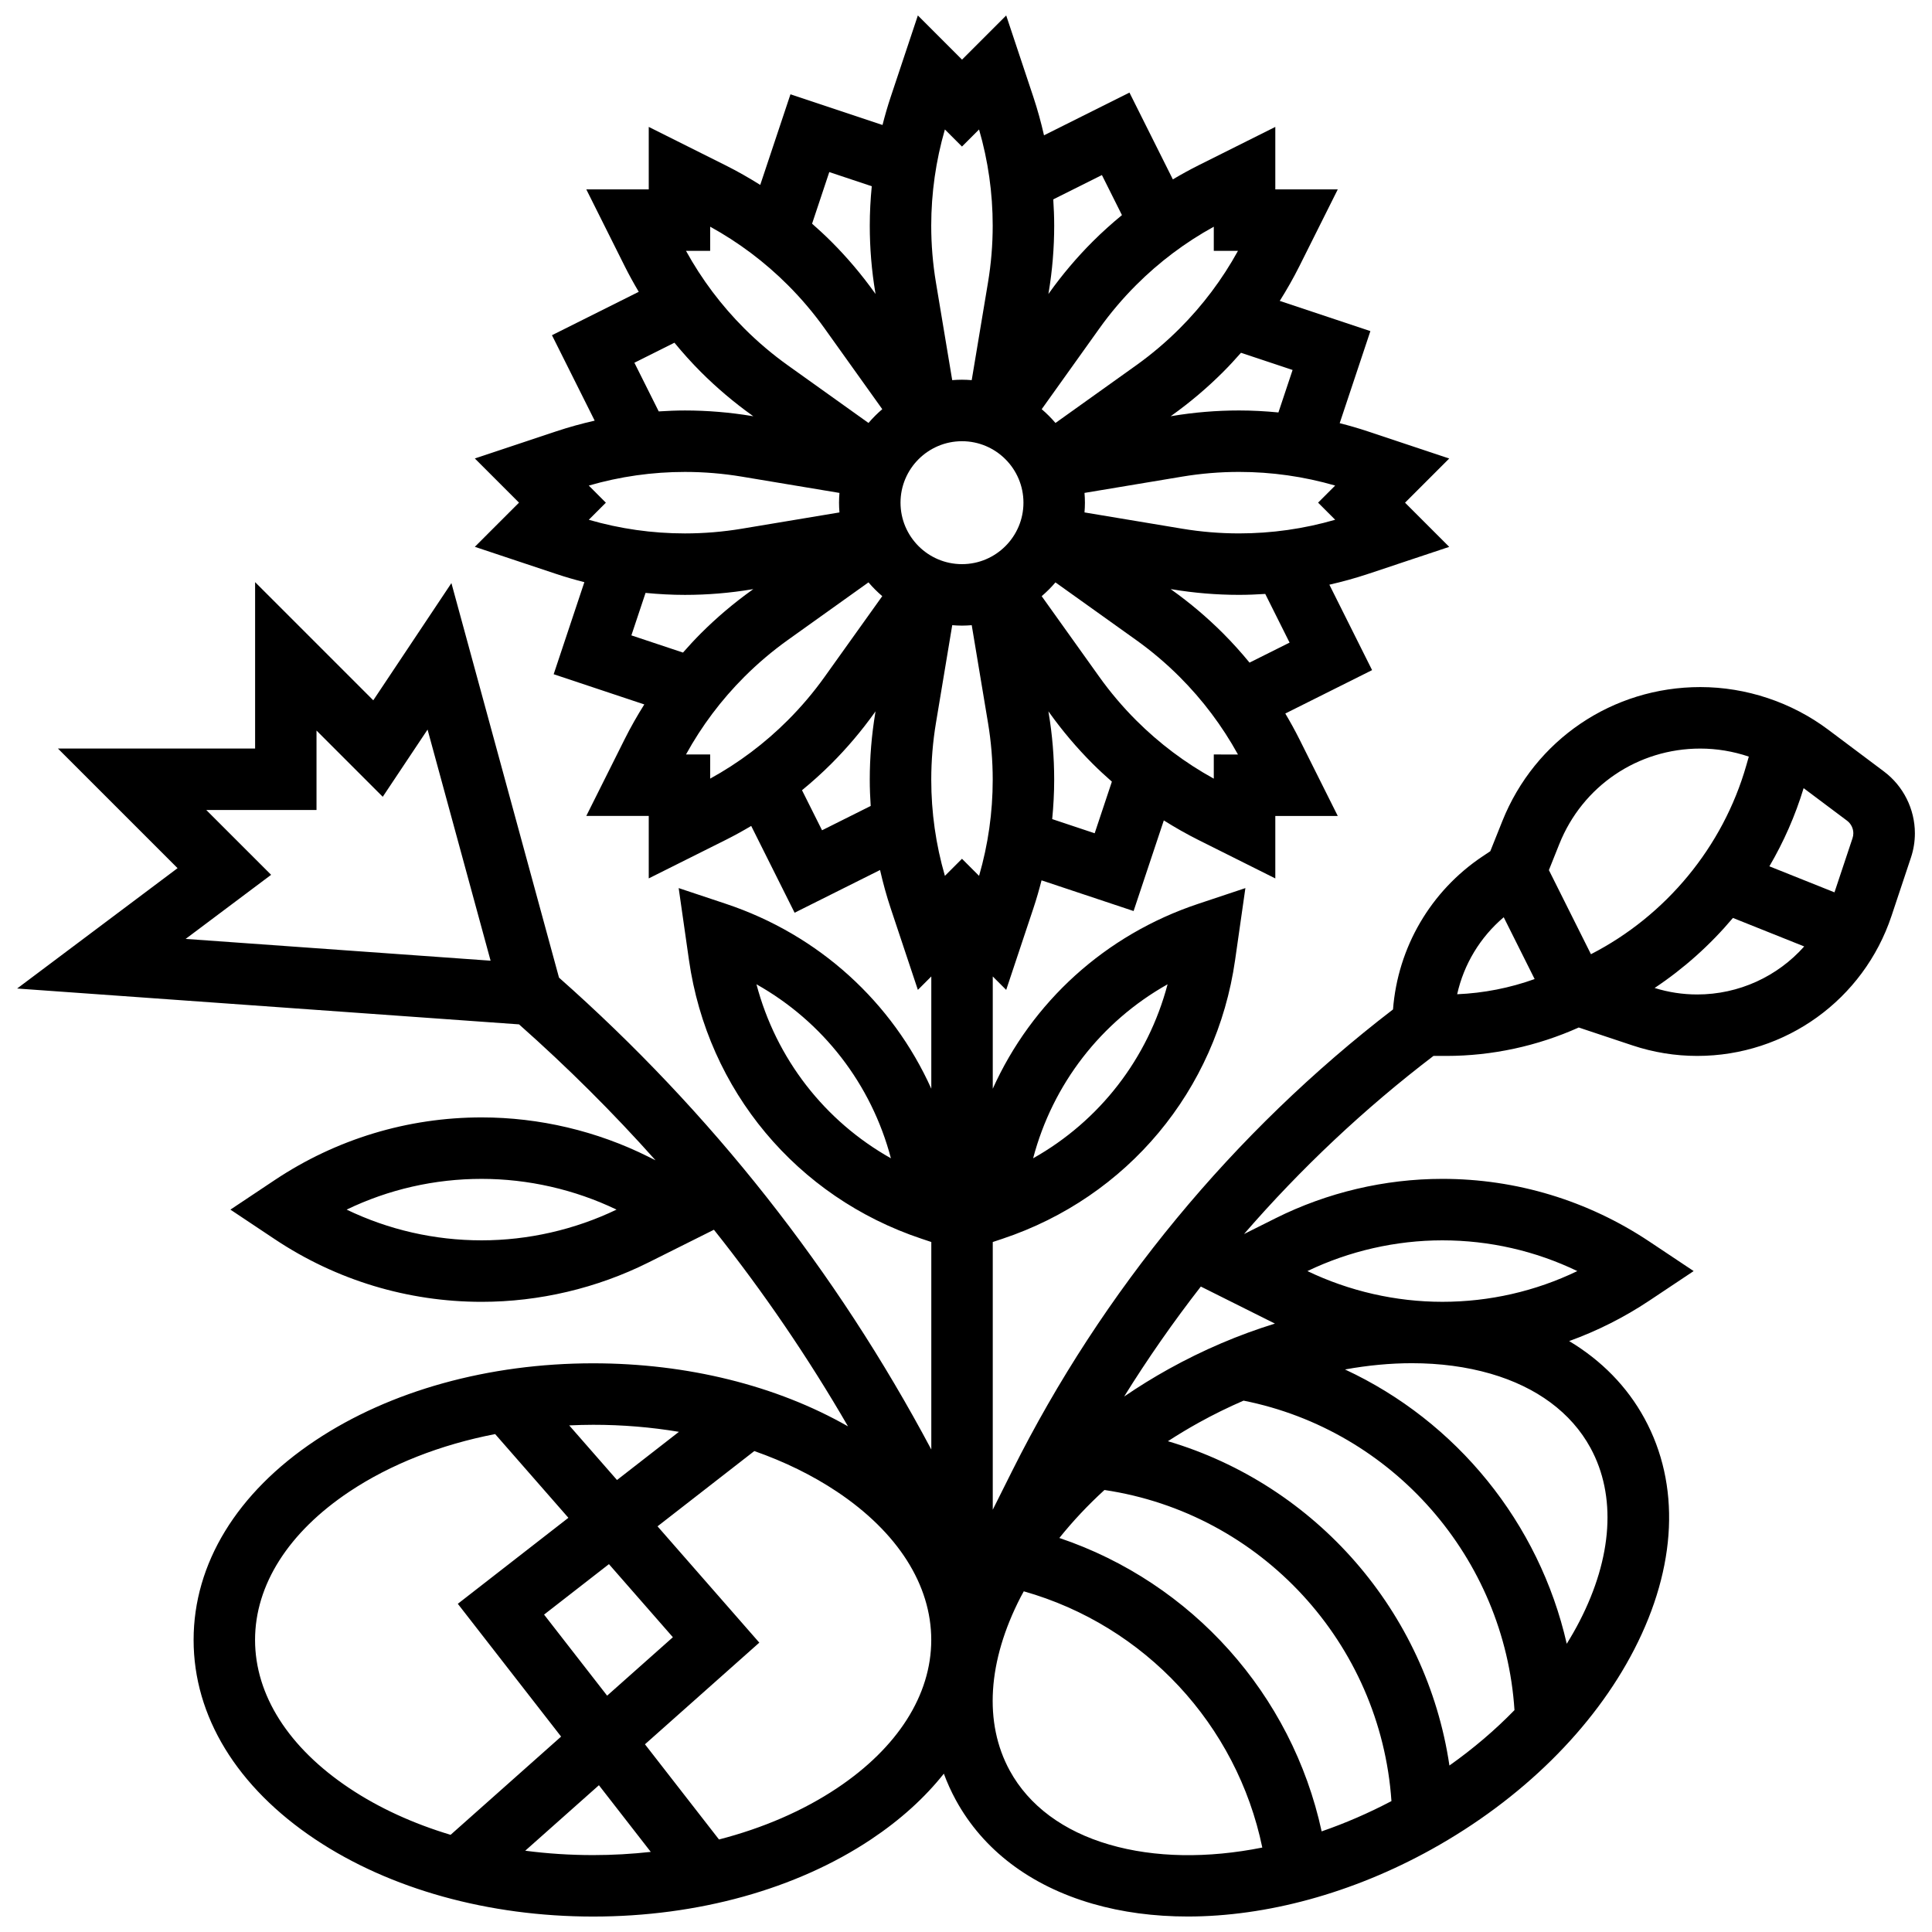 <?xml version="1.0" encoding="UTF-8"?>
<!-- Uploaded to: ICON Repo, www.iconrepo.com, Generator: ICON Repo Mixer Tools -->
<svg width="800px" height="800px" version="1.1" viewBox="144 144 512 512" xmlns="http://www.w3.org/2000/svg">
 <defs>
  <clipPath id="a">
   <path d="m148.09 148.09h503.81v503.81h-503.81z"/>
  </clipPath>
 </defs>
 <g clip-path="url(#a)">
  <path d="m643.28 348.46-14.766-11.074c-9.719-7.289-21.762-11.305-33.91-11.305-23.246 0-43.844 13.945-52.473 35.527l-3.188 7.973-2 1.332c-13.836 9.227-22.512 24.184-23.781 40.598-42.25 32.43-77.094 74.625-100.91 122.26l-5.16 10.32v-70.945l2.574-0.859c33.094-11.031 56.715-39.336 61.648-73.867l2.727-19.066-12.504 4.168c-24.707 8.234-44.133 26.102-54.445 49v-29.75l3.559 3.559 7.195-21.59c0.82-2.457 1.535-4.941 2.172-7.441l24.395 8.133 8.008-24.016c2.977 1.871 6.035 3.617 9.195 5.195l20.352 10.18v-16.555h16.551l-10.176-20.352c-1.16-2.316-2.41-4.578-3.727-6.797l23-11.5-11.32-22.641c3.426-0.781 6.824-1.711 10.176-2.828l21.586-7.195-11.707-11.707 11.707-11.707-21.586-7.195c-2.457-0.82-4.941-1.535-7.441-2.172l8.133-24.398-24.016-8.004c1.871-2.977 3.617-6.035 5.195-9.195l10.176-20.352h-16.551v-16.559l-20.352 10.176c-2.316 1.16-4.578 2.41-6.801 3.727l-11.5-23-22.645 11.32c-0.781-3.426-1.711-6.824-2.828-10.176l-7.191-21.586-11.707 11.707-11.703-11.707-7.195 21.586c-0.82 2.457-1.535 4.941-2.172 7.441l-24.395-8.133-8.008 24.016c-2.977-1.871-6.035-3.617-9.195-5.195l-20.352-10.18v16.555h-16.551l10.176 20.352c1.16 2.316 2.41 4.578 3.727 6.797l-23 11.5 11.32 22.641c-3.426 0.781-6.824 1.711-10.176 2.828l-21.586 7.195 11.707 11.707-11.707 11.707 21.586 7.195c2.457 0.82 4.941 1.535 7.441 2.172l-8.133 24.398 24.016 8.004c-1.871 2.977-3.617 6.035-5.195 9.195l-10.176 20.352h16.551v16.555l20.352-10.176c2.316-1.16 4.578-2.41 6.801-3.727l11.5 23 22.645-11.32c0.781 3.426 1.711 6.824 2.828 10.176l7.195 21.59 3.559-3.559v29.75c-10.312-22.895-29.734-40.762-54.445-49l-12.504-4.168 2.727 19.066c4.934 34.531 28.555 62.836 61.648 73.867l2.574 0.859v54.996c-25.211-47.395-58.367-89.406-98.664-125.06l-28.512-104.55-20.707 31.059-31.316-31.316v44.102h-52.25l31.699 31.699-42.516 31.895 133.01 9.5c12.816 11.355 24.891 23.371 36.176 36.027l-1.875-0.938c-13.652-6.828-28.941-10.434-44.207-10.434-19.578 0-38.539 5.742-54.828 16.602l-11.754 7.836 11.754 7.836c16.289 10.859 35.25 16.602 54.828 16.602 15.266 0 30.551-3.609 44.207-10.434l17.348-8.672c13.082 16.441 24.941 33.832 35.531 52.109-18.914-10.805-42.586-16.711-67.527-16.711-27.699 0-53.852 7.266-73.637 20.453-20.801 13.867-32.258 32.637-32.258 52.855s11.457 38.988 32.258 52.855c19.785 13.191 45.934 20.453 73.637 20.453 27.699 0 53.852-7.266 73.637-20.453 7.773-5.18 14.238-11.047 19.289-17.418 0.887 2.398 1.945 4.734 3.18 7 7.203 13.191 19.719 22.688 36.199 27.465 7.863 2.281 16.375 3.394 25.254 3.394 20.805 0 43.594-6.133 64.605-17.797 23.852-13.238 42.926-32.047 53.707-52.949 11.332-21.969 12.297-43.734 2.715-61.281-4.598-8.418-11.367-15.324-19.945-20.469 7.43-2.688 14.559-6.266 21.238-10.715l11.754-7.836-11.754-7.836c-16.289-10.859-35.25-16.602-54.828-16.602-15.266 0-30.551 3.609-44.207 10.434l-8.371 4.188c15.078-17.395 31.922-33.258 50.207-47.203h3.473c12.02 0 24.055-2.602 35.023-7.531l14.246 4.746c5.547 1.848 11.316 2.785 17.16 2.785 23.398 0 44.086-14.914 51.484-37.105l5.144-15.441c0.699-2.09 1.051-4.266 1.051-6.469-0.004-6.398-3.062-12.512-8.184-16.352zm-189.86 56.387c-5.203 19.699-18.039 36.219-35.633 46.113 5.199-19.703 18.035-36.223 35.633-46.113zm-108.95 0c17.598 9.895 30.434 26.41 35.633 46.113-17.598-9.898-30.43-26.414-35.633-46.113zm-151.27-12.027 22.648-16.984-17.176-17.172h29.207v-21.062l17.555 17.555 11.875-17.812 16.703 61.25zm78.434 79.883c-12.477 0-24.656-2.793-35.77-8.145 11.117-5.356 23.293-8.145 35.77-8.145 12.316 0 24.652 2.812 35.758 8.145-11.105 5.332-23.441 8.145-35.758 8.145zm165.06 66.16c41.5 6.176 73.203 40.645 76.055 82.445-6.078 3.199-12.285 5.879-18.5 8.023-7.883-36.34-34.379-65.902-69.508-77.754 3.559-4.438 7.551-8.695 11.953-12.715zm-33.23-162.75-4.527-4.527-4.527 4.527c-2.402-8.281-3.617-16.836-3.617-25.484 0-5.031 0.418-10.098 1.246-15.055l4.312-25.891c0.852 0.066 1.711 0.113 2.582 0.113 0.871 0 1.73-0.043 2.586-0.113l4.316 25.895c0.828 4.957 1.246 10.023 1.246 15.055 0 8.645-1.215 17.199-3.617 25.48zm11.762-98.898c0 8.984-7.309 16.289-16.289 16.289-8.984 0-16.289-7.309-16.289-16.289 0-8.984 7.309-16.289 16.289-16.289 8.98-0.004 16.289 7.305 16.289 16.289zm18.875 87.609-11.258-3.754c0.336-3.465 0.527-6.945 0.527-10.441 0-5.93-0.492-11.895-1.469-17.734l-0.066-0.391 0.23 0.32c3.445 4.82 7.312 9.391 11.504 13.578 1.645 1.645 3.352 3.215 5.09 4.742zm31.566-20.879v6.406c-7.555-4.156-14.461-9.348-20.578-15.461-3.555-3.555-6.844-7.434-9.766-11.527l-15.266-21.371c1.312-1.121 2.531-2.34 3.652-3.652l21.371 15.266c4.09 2.922 7.969 6.207 11.527 9.766 6.113 6.113 11.305 13.023 15.465 20.578zm20.086-29.648-10.613 5.305c-2.211-2.688-4.539-5.285-7.012-7.758-4.191-4.191-8.758-8.059-13.578-11.5l-0.32-0.23 0.387 0.062c5.844 0.973 11.812 1.469 17.734 1.469 2.324 0 4.644-0.098 6.953-0.246zm12.082-32.555c-8.281 2.402-16.836 3.617-25.484 3.617-5.027 0-10.094-0.418-15.055-1.246l-25.891-4.316c0.066-0.852 0.113-1.715 0.113-2.586 0-0.871-0.043-1.73-0.113-2.586l25.891-4.316c4.961-0.828 10.027-1.246 15.055-1.246 8.645 0 17.203 1.215 25.484 3.617l-4.527 4.527zm-11.285-39.695-3.754 11.258c-3.465-0.336-6.945-0.527-10.441-0.527-5.922 0-11.891 0.492-17.734 1.469l-0.387 0.062 0.32-0.227c4.816-3.441 9.387-7.312 13.578-11.5 1.645-1.645 3.215-3.352 4.742-5.09zm-20.883-37.969v6.406h6.406c-4.16 7.555-9.348 14.465-15.461 20.574-3.559 3.559-7.438 6.844-11.527 9.766l-21.371 15.266c-1.121-1.312-2.34-2.531-3.652-3.652l15.266-21.371c2.922-4.094 6.207-7.973 9.766-11.527 6.109-6.113 13.02-11.305 20.574-15.461zm-29.648-13.684 5.309 10.613c-2.688 2.211-5.285 4.539-7.758 7.012-4.188 4.188-8.059 8.758-11.5 13.578l-0.23 0.32 0.066-0.391c0.973-5.84 1.469-11.809 1.469-17.734 0-2.324-0.098-4.644-0.246-6.953zm-41.613-12.082 4.527 4.527 4.527-4.527c2.402 8.281 3.617 16.836 3.617 25.484 0 5.031-0.418 10.098-1.246 15.055l-4.316 25.891c-0.852-0.066-1.711-0.113-2.582-0.113-0.871 0-1.73 0.043-2.586 0.113l-4.316-25.895c-0.828-4.957-1.246-10.023-1.246-15.055 0.008-8.641 1.223-17.195 3.621-25.48zm-30.637 11.289 11.258 3.754c-0.336 3.465-0.527 6.945-0.527 10.441 0 5.93 0.492 11.895 1.469 17.734l0.066 0.391-0.23-0.32c-3.445-4.82-7.312-9.391-11.504-13.578-1.645-1.645-3.352-3.215-5.09-4.742zm-31.566 20.883v-6.406c7.555 4.156 14.461 9.348 20.578 15.461 3.555 3.555 6.844 7.434 9.766 11.527l15.266 21.371c-1.312 1.121-2.531 2.34-3.652 3.652l-21.371-15.266c-4.09-2.922-7.969-6.207-11.527-9.766-6.113-6.113-11.305-13.023-15.465-20.578zm-20.082 29.645 10.613-5.305c2.211 2.688 4.539 5.285 7.012 7.758 4.191 4.191 8.758 8.059 13.578 11.5l0.32 0.23-0.387-0.062c-5.844-0.973-11.812-1.469-17.734-1.469-2.324 0-4.644 0.098-6.953 0.246zm-12.086 32.555c8.281-2.402 16.836-3.617 25.484-3.617 5.027 0 10.094 0.418 15.055 1.246l25.891 4.316c-0.066 0.852-0.113 1.715-0.113 2.586 0 0.871 0.043 1.73 0.113 2.586l-25.891 4.316c-4.961 0.828-10.027 1.246-15.055 1.246-8.645 0-17.203-1.215-25.484-3.617l4.527-4.527zm11.289 39.699 3.754-11.258c3.465 0.336 6.945 0.527 10.441 0.527 5.922 0 11.891-0.492 17.734-1.469l0.387-0.062-0.32 0.227c-4.816 3.441-9.387 7.312-13.578 11.5-1.645 1.645-3.215 3.352-4.742 5.09zm20.879 37.965v-6.406h-6.406c4.16-7.555 9.348-14.465 15.461-20.574 3.559-3.559 7.438-6.844 11.527-9.766l21.371-15.266c1.121 1.312 2.34 2.531 3.652 3.652l-15.266 21.371c-2.922 4.094-6.207 7.973-9.766 11.527-6.109 6.113-13.02 11.305-20.574 15.461zm29.648 13.684-5.309-10.613c2.688-2.211 5.285-4.539 7.758-7.012 4.188-4.188 8.059-8.758 11.5-13.578l0.23-0.32-0.066 0.391c-0.973 5.84-1.469 11.809-1.469 17.734 0 2.324 0.098 4.644 0.246 6.953zm-37.93 159.42-16.41 12.766-12.664-14.473c2.106-0.094 4.215-0.16 6.348-0.16 7.777-0.004 15.398 0.637 22.727 1.867zm-112.33 55.148c0-14.594 8.879-28.551 25.004-39.301 10.891-7.262 24.129-12.438 38.621-15.254l19.414 22.188-29.305 22.793 27.371 35.191-29.285 26.031c-9.883-2.969-18.965-7.109-26.816-12.348-16.125-10.75-25.004-24.707-25.004-39.301zm93.785-20.086 16.945 19.367-17.426 15.488-16.711-21.484zm-22.184 75.945 19.527-17.355 13.742 17.668c-4.996 0.551-10.094 0.848-15.27 0.848-6.121 0-12.141-0.395-18-1.16zm82.598-16.559c-9.012 6.008-19.641 10.582-31.25 13.582l-19.621-25.227 30.305-26.938-26.973-30.824 25.648-19.949c7.981 2.801 15.355 6.398 21.887 10.754 16.121 10.75 25.004 24.707 25.004 39.301 0 14.598-8.879 28.551-25 39.301zm72.242 14.953c-12.219-3.543-21.359-10.328-26.438-19.625-6.906-12.652-5.879-28.988 2.898-46.004 0.262-0.504 0.547-1.004 0.82-1.508 32.078 9.086 56.473 35.34 63.211 67.906-14.473 2.887-28.469 2.719-40.492-0.77zm90.082-20.973c-6.043-40.742-35.406-74.34-74.605-85.945 2.629-1.703 5.332-3.336 8.117-4.883 3.926-2.18 7.914-4.129 11.926-5.867 39.602 7.887 69.191 41.746 71.801 82.016-5.125 5.266-10.906 10.195-17.238 14.68zm34.469-38.195c-1.031 2-2.168 3.981-3.379 5.934-7.289-32.031-29.199-58.965-58.766-72.695 6.047-1.098 12-1.66 17.746-1.66 7.367 0 14.398 0.918 20.859 2.789 12.219 3.543 21.359 10.328 26.438 19.625 6.906 12.652 5.879 28.992-2.898 46.008zm-36.344-100.98c12.477 0 24.656 2.793 35.77 8.145-11.117 5.356-23.293 8.145-35.77 8.145-12.316 0-24.652-2.812-35.758-8.145 11.105-5.332 23.441-8.145 35.758-8.145zm-44.367 22.062c-9.512 2.93-19 6.957-28.148 12.035-4.086 2.269-8.023 4.711-11.812 7.293 6.254-10.059 13.043-19.793 20.32-29.145zm151.62-133.27c1.039 0.781 1.66 2.023 1.66 3.324 0 0.445-0.07 0.887-0.215 1.312l-4.781 14.348-17.25-6.898c3.801-6.492 6.863-13.438 9.074-20.715zm-76.25 6.168c6.144-15.359 20.805-25.285 37.348-25.285 4.375 0 8.73 0.734 12.863 2.129l-0.664 2.328c-6.172 21.602-21.312 39.848-41.172 50.039l-11.145-22.289zm-27.078 39.82c1.77-7.934 6.082-15.102 12.34-20.406l8.191 16.383c-6.59 2.367-13.543 3.731-20.531 4.023zm63.598 0.059c-3.828 0-7.617-0.582-11.27-1.719 7.773-5.176 14.762-11.445 20.754-18.562l18.887 7.555c-7.047 7.926-17.27 12.727-28.371 12.727z"/>
 </g>
</svg>